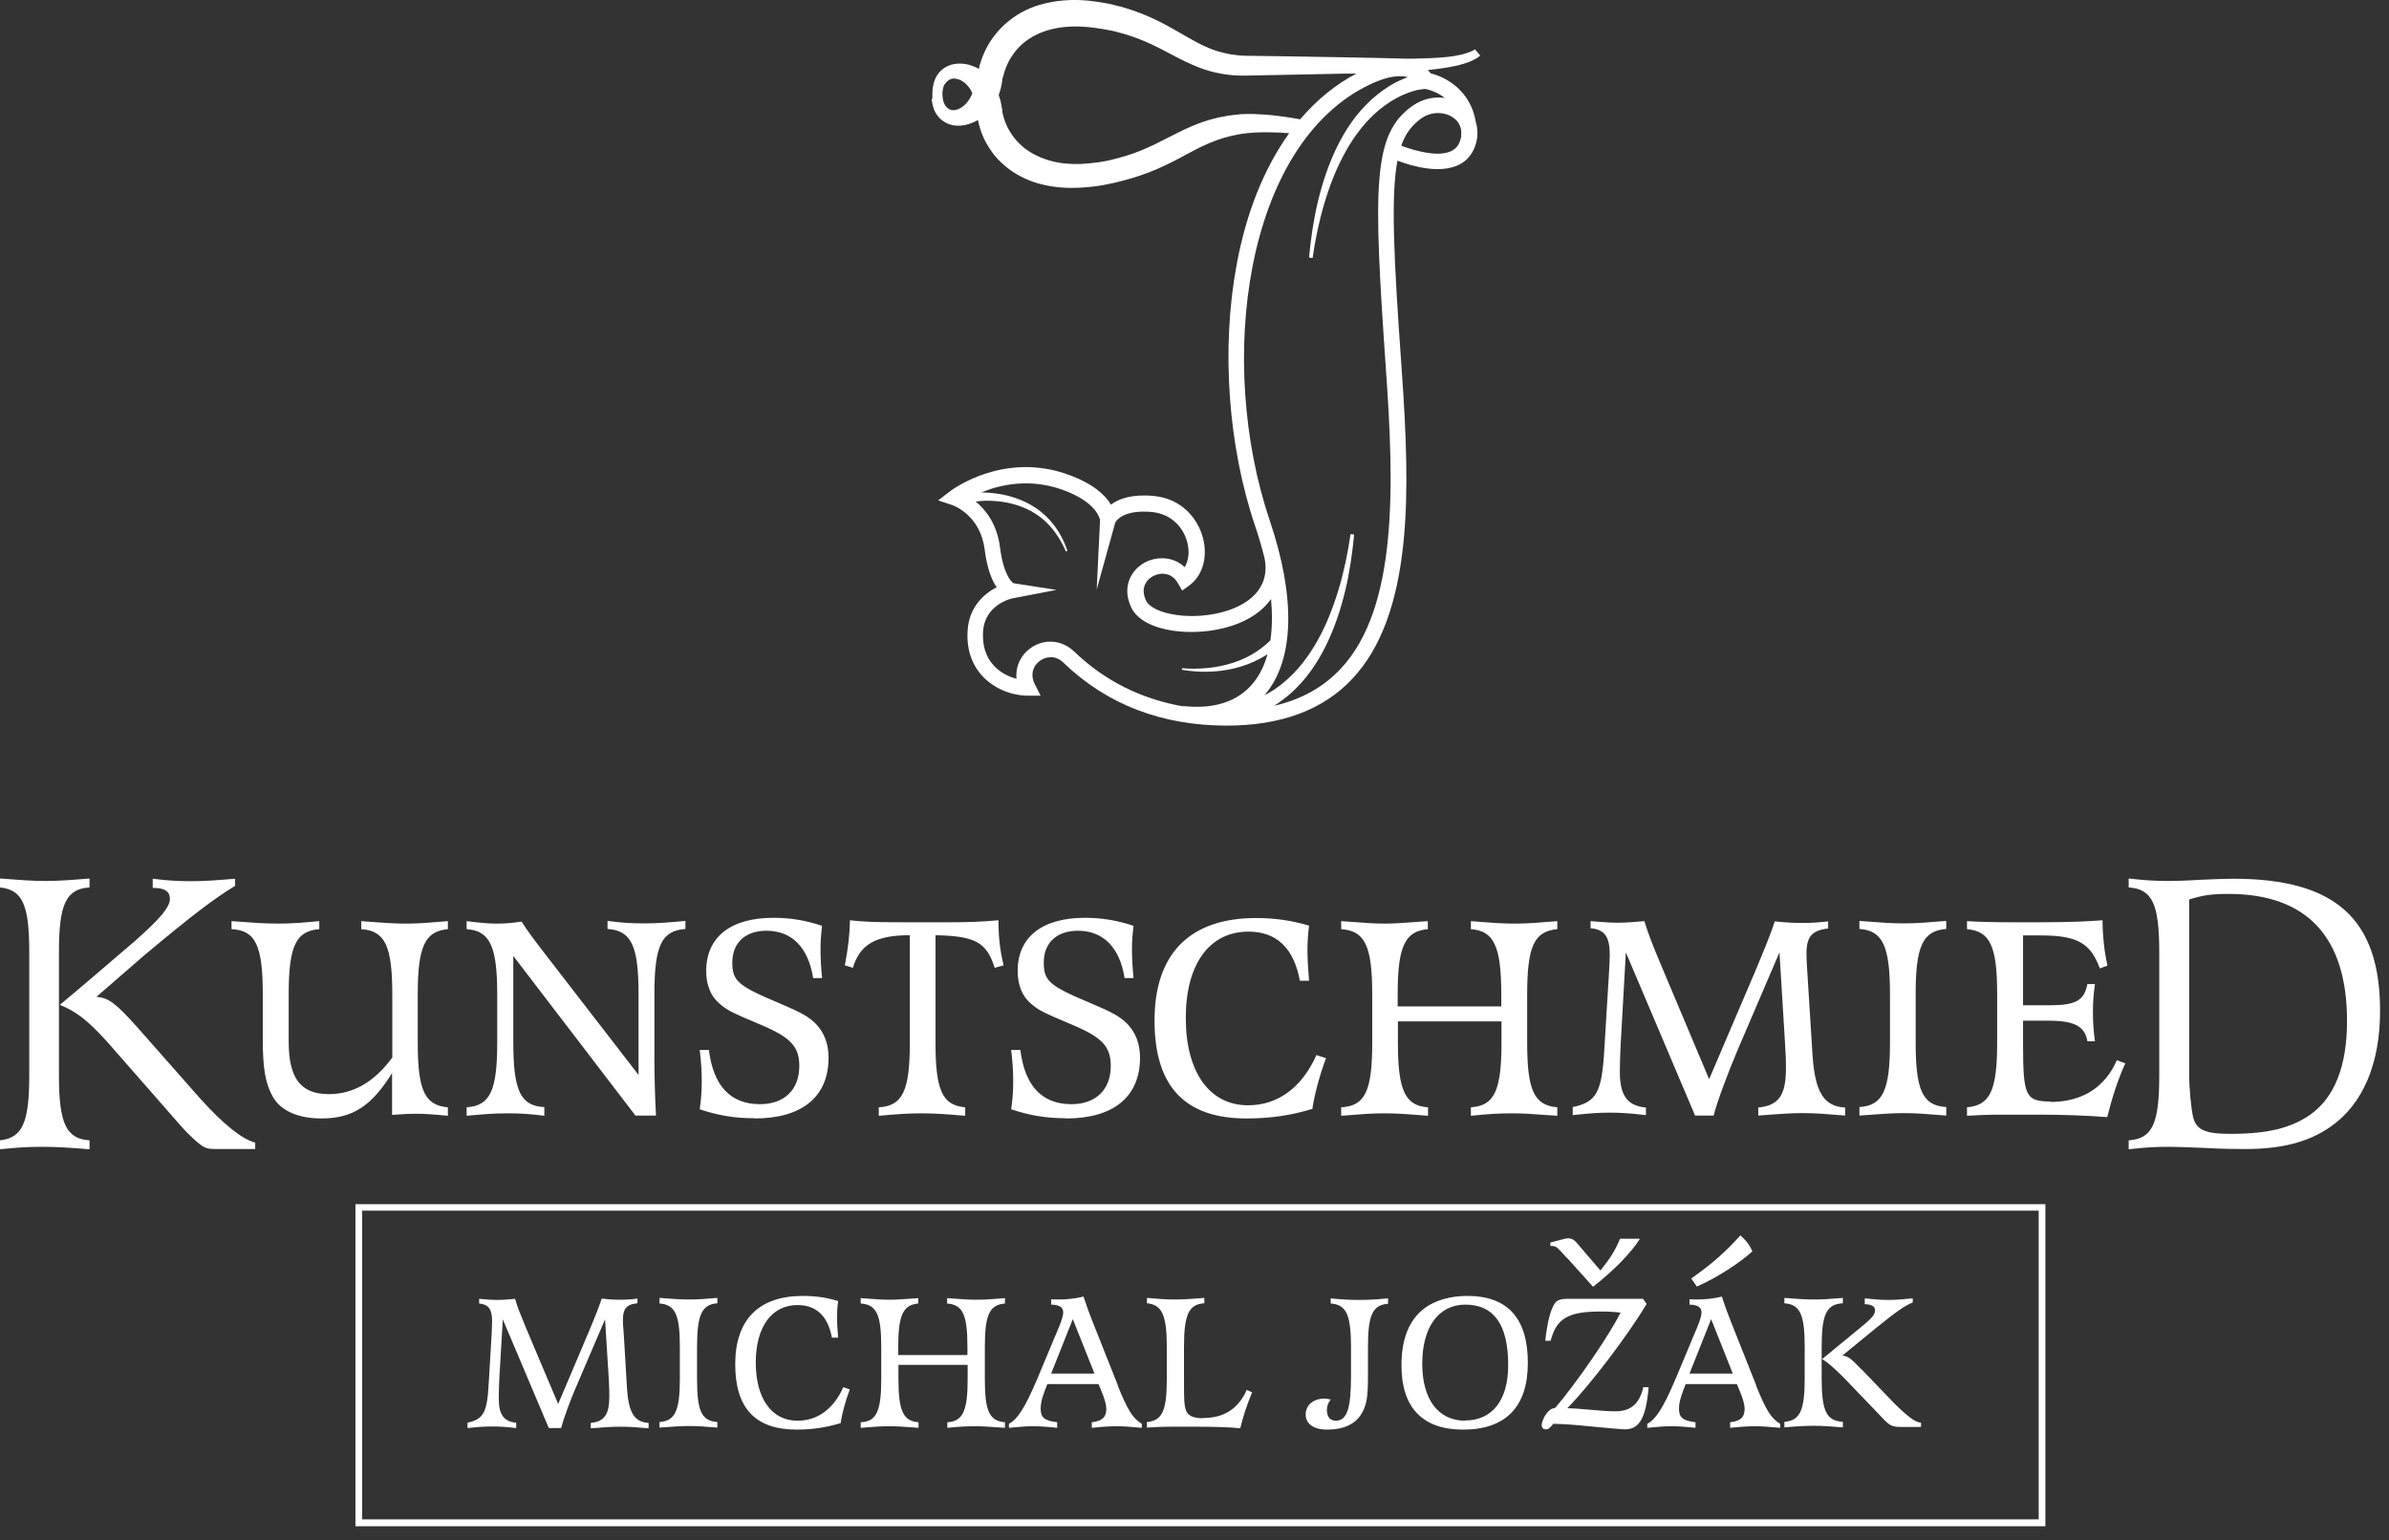 <?xml version="1.0" encoding="UTF-8" standalone="no"?><!DOCTYPE svg PUBLIC "-//W3C//DTD SVG 1.1//EN" "http://www.w3.org/Graphics/SVG/1.1/DTD/svg11.dtd"><svg width="100%" height="100%" viewBox="0 0 107 69" version="1.1" xmlns="http://www.w3.org/2000/svg" xmlns:xlink="http://www.w3.org/1999/xlink" xml:space="preserve" xmlns:serif="http://www.serif.com/" style="fill-rule:evenodd;clip-rule:evenodd;stroke-linejoin:round;stroke-miterlimit:2;"><rect x="0" y="0" width="107" height="69" fill="#333333" stroke="none"/><path d="M40.75,41.898l0,4.81c0,2.16 -0.32,2.84 -1.39,2.9l0,0.38c0.79,-0.07 1.3,-0.11 1.91,-0.11c0.61,-0 1.13,0.04 1.96,0.11l0,-0.38c-1.03,-0.09 -1.33,-0.77 -1.33,-2.9l0,-4.81c1.78,0.04 2.29,0.31 2.65,1.46l0.4,-0.11c-0.18,-0.76 -0.23,-1.35 -0.23,-2.02c-0.76,0.07 -1.33,0.09 -2.14,0.09l-2.3,-0c-1.04,-0 -1.66,-0.02 -2.21,-0.09c-0.02,0.67 -0.07,1.17 -0.23,2.02l0.36,0.11c0.32,-1.06 1.03,-1.46 2.57,-1.46l-0.02,-0Zm-6.95,8.21c2.12,-0 3.31,-0.97 3.31,-2.72c-0,-0.63 -0.2,-1.13 -0.56,-1.51c-0.34,-0.34 -0.67,-0.52 -1.66,-0.94c-1.84,-0.77 -2.09,-0.99 -2.09,-1.82c-0,-0.88 0.58,-1.42 1.53,-1.42c1.13,-0 1.87,0.74 2.09,2.12l0.4,-0c-0.05,-0.54 -0.07,-0.88 -0.07,-1.28c-0,-0.4 0.02,-0.63 0.07,-1.06c-0.74,-0.25 -1.44,-0.36 -2.18,-0.36c-1.91,-0 -3.01,0.86 -3.01,2.38c-0,0.63 0.2,1.13 0.59,1.46c0.36,0.31 0.54,0.4 1.85,0.95c1.33,0.56 1.73,0.97 1.73,1.85c-0,1.06 -0.67,1.71 -1.76,1.71c-1.33,-0 -2.09,-0.83 -2.29,-2.43l-0.41,-0c0.07,0.61 0.09,0.97 0.09,1.4c-0,0.43 -0.02,0.74 -0.09,1.26c0.81,0.27 1.55,0.4 2.45,0.4l0.01,0.01Zm-16.24,-2.05l-0,1.89c0.67,-0.05 0.81,-0.05 1.1,-0.05c0.36,-0 0.67,0.02 1.4,0.09l-0,-0.38c-1.04,-0.09 -1.35,-0.76 -1.35,-2.9l-0,-2.16c-0,-2.14 0.32,-2.83 1.35,-2.92l-0,-0.36c-0.85,0.07 -1.31,0.11 -1.85,0.11c-0.5,-0 -0.86,-0.02 -2.03,-0.11l-0,0.36c1.06,0.07 1.39,0.74 1.39,2.92l-0,2.83c-0.81,1.1 -1.75,1.64 -2.84,1.64c-1.26,-0 -1.8,-0.7 -1.8,-2.36l-0,-2.11c-0,-2.16 0.32,-2.84 1.37,-2.92l-0,-0.36c-0.77,0.07 -1.22,0.11 -1.84,0.11c-0.62,-0 -1.12,-0.04 -2.09,-0.11l0,0.36c1.08,0.05 1.4,0.74 1.4,2.92l-0,2.09c-0,1.24 0.13,1.94 0.45,2.5c0.36,0.63 1.13,0.97 2.18,0.97c1.4,-0 2.25,-0.56 3.17,-2.05l-0.01,-0Zm-8.6,1.15l-2.84,-3.22c-0.94,-1.04 -1.24,-1.28 -1.8,-1.33l2.12,-1.84c2.12,-1.78 3.19,-2.59 4.09,-3.13l-0,-0.32c-0.85,0.07 -1.35,0.11 -1.94,0.11c-0.59,-0 -1.03,-0.02 -1.75,-0.11l-0,0.41c0.52,-0 0.77,0.14 0.77,0.5c-0,0.36 -0.45,0.9 -1.58,1.89l-2.02,1.73c-0.68,0.58 -1.13,0.95 -1.33,1.12c0.72,0.29 1.22,0.67 2.09,1.62l3.31,3.78c0.41,0.47 0.85,0.86 1.06,0.97c0.2,0.09 0.23,0.09 0.9,0.09l1.39,-0l-0,-0.29c-0.58,-0.14 -1.44,-0.83 -2.47,-1.98Zm15.42,0.77l0,-0.38c-1.06,-0.05 -1.39,-0.72 -1.39,-2.9l0,-3.87l5.47,7.15l0.92,-0c-0.05,-0.97 -0.07,-1.82 -0.07,-2.65l0,-2.79c0,-2.18 0.32,-2.84 1.39,-2.92l0,-0.36c-0.77,0.07 -1.26,0.11 -1.82,0.11c-0.59,-0 -0.97,-0.02 -1.67,-0.11l0,0.36c1.06,0.07 1.39,0.74 1.39,2.92l0,3.62l-4.21,-5.45c-0.5,-0.65 -0.74,-0.97 -1.03,-1.42c-0.47,0.07 -0.74,0.09 -1.13,0.09c-0.39,-0 -0.76,-0.04 -1.33,-0.11l0,0.36c1.04,0.07 1.37,0.76 1.37,2.92l0,2.16c0,2.16 -0.32,2.83 -1.37,2.9l0,0.38c0.77,-0.07 1.22,-0.11 1.8,-0.11c0.58,-0 0.97,0.02 1.69,0.11l-0.01,-0.01Zm-21.74,-1.79l-0,-5.53c-0,-2.16 0.32,-2.83 1.37,-2.9l0,-0.4c-0.86,0.07 -1.37,0.11 -1.98,0.11c-0.58,-0 -1.1,-0.04 -2.03,-0.11l0,0.4c1.01,0.11 1.31,0.77 1.31,2.9l0,5.53c0,2.12 -0.31,2.79 -1.31,2.9l0,0.4c0.7,-0.07 1.19,-0.11 1.87,-0.11c0.68,-0 1.26,0.04 2.14,0.11l0,-0.4c-1.04,-0.07 -1.37,-0.74 -1.37,-2.9Zm71.08,1.79l-0,-0.36c-0.83,-0.07 -1.17,-0.54 -1.17,-1.6c-0,-0.32 0.02,-0.95 0.04,-1.28l0.23,-4.07l3.1,7.31l0.83,-0c0.16,-0.63 0.67,-1.98 1.06,-2.9l1.89,-4.41l0.25,4.09c0.04,0.61 0.04,0.81 0.04,1.1c0,1.21 -0.32,1.67 -1.24,1.76l0,0.36c1.19,-0.09 1.51,-0.11 2.02,-0.11c0.54,-0 1.01,0.04 1.87,0.11l-0,-0.36c-0.95,-0.05 -1.35,-0.68 -1.46,-2.36l-0.22,-3.51c-0.05,-0.72 -0.05,-0.85 -0.05,-1.03c-0,-0.76 0.25,-1.04 0.97,-1.12l-0,-0.32c-0.45,0.05 -0.72,0.07 -1.17,0.07c-0.45,-0 -0.72,-0.02 -1.22,-0.07c-0.14,0.45 -0.4,1.1 -0.92,2.34l-2.02,4.73l-2.14,-5.08c-0.4,-0.95 -0.59,-1.44 -0.76,-2c-0.58,0.05 -0.86,0.07 -1.19,0.07c-0.33,-0 -0.63,-0.02 -1.22,-0.07l-0,0.32c0.63,0.05 0.86,0.38 0.86,1.19c-0,0.2 -0.02,0.47 -0.04,0.88l-0.2,3.28c-0.11,2 -0.34,2.43 -1.42,2.66l-0,0.36c0.83,-0.09 1.22,-0.11 1.64,-0.11c0.47,-0 0.86,0.02 1.64,0.11l-0,0.02Zm-25.97,0.13c2.12,-0 3.31,-0.97 3.31,-2.72c0,-0.63 -0.2,-1.13 -0.56,-1.51c-0.34,-0.34 -0.67,-0.52 -1.66,-0.94c-1.84,-0.77 -2.09,-0.99 -2.09,-1.82c0,-0.88 0.58,-1.42 1.53,-1.42c1.13,-0 1.87,0.74 2.09,2.12l0.4,-0c-0.05,-0.54 -0.07,-0.88 -0.07,-1.28c-0,-0.4 0.02,-0.63 0.07,-1.06c-0.74,-0.25 -1.44,-0.36 -2.18,-0.36c-1.91,-0 -3.01,0.86 -3.01,2.38c-0,0.63 0.2,1.13 0.59,1.46c0.36,0.31 0.54,0.4 1.85,0.95c1.33,0.56 1.73,0.97 1.73,1.85c-0,1.06 -0.67,1.71 -1.76,1.71c-1.33,-0 -2.09,-0.83 -2.29,-2.43l-0.41,-0c0.07,0.61 0.09,0.97 0.09,1.4c-0,0.43 -0.02,0.74 -0.09,1.26c0.81,0.27 1.55,0.4 2.45,0.4l0.01,0.01Zm39.42,-0.13l-0,-0.38c-1.06,-0.07 -1.37,-0.74 -1.37,-2.9l-0,-2.16c-0,-2.16 0.32,-2.84 1.37,-2.92l-0,-0.36c-0.85,0.07 -1.33,0.11 -1.91,0.11c-0.58,-0 -1.04,-0.04 -1.98,-0.11l-0,0.36c1.04,0.07 1.37,0.76 1.37,2.92l-0,2.16c-0,2.16 -0.32,2.83 -1.37,2.9l-0,0.38c0.95,-0.07 1.46,-0.11 1.98,-0.11c0.58,-0 1.04,0.04 1.91,0.11Zm-21.3,-8.35c1.04,0.07 1.37,0.76 1.37,2.92l-0,0.54l-4.64,-0l-0,-0.54c-0,-2.14 0.32,-2.83 1.35,-2.92l-0,-0.36c-1.21,0.09 -1.53,0.11 -1.94,0.11c-0.41,-0 -0.74,-0.02 -1.94,-0.11l-0,0.36c1.06,0.07 1.39,0.74 1.39,2.92l-0,2.16c-0,2.18 -0.32,2.84 -1.39,2.9l-0,0.38c0.88,-0.07 1.35,-0.11 1.89,-0.11c0.54,-0 0.88,0.02 2,0.11l-0,-0.38c-1.03,-0.07 -1.35,-0.76 -1.35,-2.9l-0,-0.95l4.64,-0l-0,0.95c-0,2.16 -0.32,2.83 -1.37,2.9l-0,0.38c0.86,-0.09 1.31,-0.11 1.85,-0.11c0.45,-0 0.79,0.02 2.02,0.11l-0,-0.38c-1.04,-0.09 -1.35,-0.76 -1.35,-2.9l-0,-2.16c-0,-2.14 0.31,-2.83 1.35,-2.92l-0,-0.36c-0.86,0.07 -1.33,0.11 -1.89,0.11c-0.49,-0 -0.86,-0.02 -1.98,-0.11l-0,0.36l-0.01,-0Zm-24.14,-37.2c0.01,0.14 0.04,0.29 0.09,0.44c0.05,0.15 0.14,0.29 0.26,0.42c0.12,0.12 0.27,0.22 0.44,0.28c0.17,0.06 0.34,0.07 0.51,0.06c0.28,-0.02 0.54,-0.12 0.77,-0.25c0.06,0.29 0.15,0.57 0.27,0.83c0.13,0.27 0.29,0.52 0.47,0.75c0.19,0.23 0.41,0.43 0.64,0.61c0.24,0.18 0.49,0.32 0.75,0.44c0.26,0.12 0.54,0.21 0.81,0.27c0.55,0.13 1.11,0.16 1.65,0.13c0.27,-0.02 0.54,-0.04 0.8,-0.08c0.13,-0.02 0.26,-0.04 0.39,-0.07c0.13,-0.03 0.26,-0.05 0.38,-0.08c0.51,-0.12 1.02,-0.27 1.51,-0.46c0.49,-0.19 0.96,-0.42 1.41,-0.66c0.44,-0.24 0.86,-0.47 1.29,-0.65c0.43,-0.18 0.86,-0.31 1.32,-0.39c0.12,-0.02 0.23,-0.04 0.35,-0.05c0.11,-0.01 0.23,-0.02 0.35,-0.03c0.24,-0.01 0.48,-0.02 0.72,-0.01c0.28,-0 0.56,0.02 0.83,0.04c-1.11,1.55 -1.92,3.54 -2.35,5.88c-0.7,3.74 -0.39,8.12 0.82,11.7c0.17,0.5 0.31,0.99 0.43,1.47c0.28,1.46 -0.91,2.09 -1.64,2.33c-1.54,0.51 -3.37,0.18 -3.67,-0.44c-0.26,-0.55 -0,-0.93 0.32,-1.1c0.34,-0.18 0.83,-0.16 1.1,0.31l0.2,0.34l0.32,-0.23c0.6,-0.44 0.84,-1.29 0.6,-2.16c-0.22,-0.81 -0.92,-1.73 -2.2,-1.85c-0.98,-0.09 -1.57,0.13 -1.91,0.39c-0.25,-0.42 -0.79,-0.94 -1.93,-1.35c-2.9,-1.04 -5.2,0.69 -5.29,0.76l-0.52,0.4l0.63,0.21c0.05,0.02 1.25,0.44 1.45,1.98c0.11,0.86 0.32,1.39 0.54,1.7c-0.58,0.3 -1.23,0.89 -1.3,1.92c-0.06,0.82 0.17,1.53 0.66,2.06c0.5,0.54 1.26,0.87 2.03,0.88l0.58,-0l-0.26,-0.51c-0.24,-0.48 -0.04,-0.86 0.22,-1.05c0.26,-0.19 0.69,-0.28 1.06,0.08c1.94,1.87 4.4,2.82 7.32,2.82c2.43,-0 4.33,-0.71 5.63,-2.11c1.26,-1.35 2,-3.35 2.28,-6.1c0.23,-2.28 0.13,-4.8 -0.09,-7.88c-0.35,-4.93 -0.48,-7.63 -0.18,-9.22c0.66,0.25 1.94,0.62 2.8,0.16c0.3,-0.16 0.67,-0.5 0.77,-1.19c0.03,-0.24 0.01,-0.48 -0.06,-0.7c-0.23,-1.41 -1.34,-2.02 -2.02,-2.18c-0.03,-0.05 -0.08,-0.1 -0.13,-0.15c0.28,-0.03 0.56,-0.06 0.84,-0.11c0.25,-0.04 0.51,-0.09 0.76,-0.17c0.13,-0.04 0.25,-0.08 0.38,-0.14c0.12,-0.06 0.25,-0.12 0.37,-0.23l-0.24,-0.28c-0.08,0.06 -0.18,0.1 -0.28,0.14c-0.11,0.04 -0.22,0.07 -0.33,0.1c-0.23,0.05 -0.47,0.09 -0.71,0.11c-0.48,0.05 -0.98,0.06 -1.47,0.07c-0.25,-0 -0.49,-0 -0.74,-0.01l-0.75,-0.02l-1.5,-0.03l-3,-0.05l-1.49,-0.02c-0.46,-0.01 -0.91,-0.09 -1.34,-0.23c-0.43,-0.14 -0.84,-0.36 -1.26,-0.6c-0.42,-0.24 -0.87,-0.51 -1.34,-0.74c-0.47,-0.23 -0.97,-0.43 -1.48,-0.58c-0.13,-0.04 -0.25,-0.07 -0.38,-0.1c-0.06,-0.02 -0.13,-0.03 -0.19,-0.05l-0.09,-0.02l-0.1,-0.02c-0.26,-0.05 -0.53,-0.09 -0.79,-0.12c-0.54,-0.06 -1.09,-0.05 -1.65,0.04c-0.28,0.05 -0.56,0.12 -0.83,0.21c-0.27,0.1 -0.54,0.23 -0.78,0.38c-0.25,0.16 -0.48,0.34 -0.69,0.55c-0.21,0.21 -0.39,0.44 -0.55,0.69c-0.15,0.25 -0.28,0.52 -0.37,0.79c-0.05,0.13 -0.08,0.26 -0.11,0.39c-0.08,-0.05 -0.16,-0.09 -0.25,-0.12c-0.3,-0.12 -0.64,-0.16 -0.98,-0.07c-0.16,0.05 -0.32,0.13 -0.45,0.25c-0.13,0.12 -0.22,0.26 -0.28,0.4c-0.06,0.15 -0.09,0.3 -0.11,0.44c-0,0.07 -0.01,0.14 -0.01,0.22l-0,0.22l-0.03,-0Zm11.27,27.19l-0,0.03c-1.89,-0.33 -3.53,-1.15 -4.89,-2.46c-0.55,-0.53 -1.36,-0.59 -1.97,-0.14c-0.39,0.28 -0.67,0.78 -0.61,1.36c-0.4,-0.1 -0.76,-0.31 -1.02,-0.59c-0.36,-0.39 -0.52,-0.91 -0.48,-1.53c0.08,-1.2 1.26,-1.47 1.31,-1.48l1.98,-0.38l-1.93,-0.3c-0.07,-0.05 -0.44,-0.35 -0.6,-1.6c-0.13,-1.04 -0.63,-1.68 -1.09,-2.06c0.06,-0 0.13,-0.01 0.19,-0.02c0.23,-0.02 0.45,-0.02 0.68,-0c0.45,0.03 0.9,0.13 1.32,0.31c0.42,0.18 0.8,0.44 1.11,0.78c0.31,0.34 0.56,0.74 0.74,1.17l0.07,-0.03c-0.15,-0.45 -0.38,-0.88 -0.68,-1.25c-0.31,-0.37 -0.69,-0.68 -1.13,-0.9c-0.44,-0.22 -0.91,-0.36 -1.4,-0.42c-0.21,-0.03 -0.43,-0.04 -0.64,-0.05c0.85,-0.35 2.16,-0.64 3.62,-0.12c1.54,0.55 1.68,1.3 1.69,1.37l-0.15,3.1l0.83,-2.99c0.03,-0.06 0.32,-0.6 1.64,-0.48c0.92,0.09 1.42,0.74 1.58,1.33c0.12,0.43 0.07,0.85 -0.11,1.14c-0.5,-0.48 -1.23,-0.49 -1.76,-0.22c-0.62,0.32 -1.08,1.09 -0.63,2.03c0.54,1.13 2.88,1.36 4.53,0.81c0.78,-0.26 1.36,-0.67 1.73,-1.19c0.06,0.68 0.05,1.3 -0.03,1.85c-0.06,0.06 -0.12,0.11 -0.18,0.17c-0.14,0.12 -0.29,0.23 -0.45,0.34c-0.32,0.21 -0.66,0.37 -1.03,0.49c-0.73,0.24 -1.52,0.31 -2.3,0.25l0,0.07c0.77,0.13 1.59,0.12 2.37,-0.07c0.39,-0.1 0.78,-0.24 1.14,-0.44c0.11,-0.06 0.22,-0.12 0.32,-0.19c-0.14,0.51 -0.35,0.94 -0.64,1.29c-0.68,0.84 -1.77,1.19 -3.16,1.03l0.03,-0.01Zm12.45,-25.54c-0.05,0.33 -0.18,0.54 -0.41,0.67c-0.58,0.32 -1.67,0.01 -2.28,-0.22c0.2,-0.58 0.51,-0.95 0.92,-1.24c0.48,-0.32 1.03,-0.26 1.36,-0.05c0.31,0.19 0.45,0.5 0.4,0.84l0.01,-0Zm-2.35,-2.64c-0.2,0.07 -0.4,0.16 -0.58,0.25c-0.4,0.21 -0.77,0.48 -1.1,0.78c-0.66,0.6 -1.16,1.34 -1.54,2.12c-0.38,0.78 -0.65,1.6 -0.85,2.43c-0.2,0.83 -0.32,1.68 -0.4,2.52l0.16,0.02c0.12,-0.83 0.29,-1.66 0.53,-2.46c0.24,-0.8 0.54,-1.58 0.95,-2.31c0.4,-0.72 0.91,-1.38 1.53,-1.89c0.31,-0.25 0.65,-0.47 1,-0.63c0.18,-0.08 0.36,-0.15 0.55,-0.2c0.09,-0.03 0.19,-0.05 0.28,-0.06c0.05,-0 0.09,-0.02 0.14,-0.02l0.08,-0c0.11,0.02 0.49,0.11 0.86,0.4c-0.48,-0.07 -0.98,0.04 -1.41,0.33c-0.95,0.65 -1.38,1.58 -1.52,3.32c-0.14,1.7 -0,4.29 0.29,8.46c0.38,5.31 0.53,10.72 -2.01,13.45c-0.78,0.83 -1.76,1.39 -2.99,1.67c0.28,-0.18 0.55,-0.38 0.79,-0.6c0.66,-0.6 1.16,-1.34 1.54,-2.12c0.38,-0.78 0.65,-1.6 0.85,-2.43c0.2,-0.83 0.32,-1.68 0.4,-2.52l-0.16,-0.02c-0.12,0.83 -0.29,1.66 -0.53,2.46c-0.24,0.8 -0.54,1.58 -0.95,2.31c-0.4,0.72 -0.91,1.38 -1.53,1.89c-0.26,0.22 -0.55,0.41 -0.85,0.56c0.02,-0.03 0.05,-0.05 0.07,-0.08c1.27,-1.56 1.33,-4.3 0.18,-7.72c-2.41,-7.11 -1.15,-16.89 4.49,-19.57c0.86,-0.41 1.4,-0.41 1.73,-0.31l-0,-0.03Zm-18.23,0.28l0.02,-0.1l-0,-0.07c0.02,-0.05 0.03,-0.1 0.05,-0.15c0.02,-0.1 0.05,-0.2 0.09,-0.3c0.07,-0.2 0.16,-0.38 0.27,-0.55c0.22,-0.35 0.51,-0.64 0.86,-0.85c0.35,-0.22 0.75,-0.36 1.18,-0.44c0.43,-0.08 0.88,-0.09 1.34,-0.05c0.23,0.02 0.46,0.05 0.69,0.09l0.34,0.06c0.12,0.02 0.23,0.05 0.34,0.08c0.45,0.11 0.9,0.27 1.33,0.46c0.43,0.19 0.86,0.42 1.31,0.66c0.45,0.23 0.94,0.47 1.47,0.62c0.53,0.15 1.08,0.22 1.61,0.21l4.5,-0.09l0.48,-0c-0.94,0.49 -1.78,1.18 -2.52,2.05c-0.17,-0.03 -0.34,-0.07 -0.52,-0.09c-0.25,-0.04 -0.51,-0.07 -0.76,-0.1c-0.26,-0.02 -0.51,-0.04 -0.78,-0.05l-0.4,-0c-0.13,-0 -0.26,0.01 -0.4,0.03c-0.53,0.05 -1.07,0.17 -1.57,0.35c-0.51,0.18 -0.97,0.42 -1.41,0.64c-0.22,0.11 -0.44,0.22 -0.65,0.33c-0.22,0.1 -0.43,0.2 -0.65,0.29c-0.44,0.18 -0.89,0.31 -1.35,0.42c-0.12,0.03 -0.23,0.05 -0.35,0.07c-0.11,0.02 -0.23,0.04 -0.34,0.05c-0.23,0.03 -0.46,0.05 -0.69,0.06c-0.46,0.01 -0.91,-0.03 -1.33,-0.15c-0.42,-0.12 -0.8,-0.3 -1.13,-0.55c-0.16,-0.13 -0.31,-0.27 -0.44,-0.43c-0.13,-0.16 -0.24,-0.33 -0.33,-0.51c-0.09,-0.18 -0.16,-0.37 -0.21,-0.57c-0.01,-0.05 -0.02,-0.1 -0.03,-0.15l0,-0.08l-0.02,-0.08c-0.02,-0.15 -0.05,-0.3 -0.1,-0.45c-0.01,-0.04 -0.03,-0.09 -0.04,-0.13c0.07,-0.17 0.11,-0.34 0.14,-0.51l-0,-0.02Zm-2.55,0.06c0.09,-0.16 0.23,-0.25 0.39,-0.26c0.16,-0 0.33,0.06 0.47,0.17c0.14,0.11 0.26,0.26 0.34,0.42c0.01,0.02 0.02,0.05 0.03,0.07c-0.06,0.15 -0.13,0.28 -0.23,0.4c-0.11,0.14 -0.26,0.26 -0.42,0.32c-0.16,0.06 -0.32,0.05 -0.44,-0.04c-0.06,-0.05 -0.12,-0.11 -0.16,-0.2c-0.04,-0.08 -0.07,-0.18 -0.08,-0.29c-0.03,-0.21 -0,-0.44 0.09,-0.6l0.01,0.01Zm13.94,37.35c-2.97,-0 -4.55,1.6 -4.55,4.59c-0,2.99 1.39,4.39 4.12,4.39c1.06,-0 2.02,-0.14 2.95,-0.43c0.09,-0.63 0.32,-1.49 0.61,-2.27l-0.43,-0.14c-0.65,1.46 -1.73,2.25 -3.06,2.25c-1.73,-0 -2.79,-1.49 -2.79,-3.91c-0,-2.42 1.06,-3.87 2.81,-3.87c1.26,-0 2.03,0.74 2.3,2.2l0.41,-0c-0.05,-0.67 -0.07,-0.99 -0.07,-1.37c-0,-0.38 0.02,-0.65 0.07,-1.1c-0.79,-0.23 -1.53,-0.34 -2.38,-0.34l0.01,-0Zm-28.18,21.02l-0.14,-2.34c-0.04,-0.48 -0.04,-0.56 -0.04,-0.68c-0,-0.5 0.17,-0.7 0.65,-0.74l-0,-0.21c-0.3,0.04 -0.48,0.05 -0.78,0.05c-0.3,-0 -0.48,-0.01 -0.82,-0.05c-0.1,0.3 -0.26,0.73 -0.61,1.56l-1.34,3.16l-1.43,-3.38c-0.26,-0.64 -0.4,-0.96 -0.5,-1.33c-0.38,0.04 -0.58,0.05 -0.79,0.05c-0.21,-0 -0.42,-0.01 -0.82,-0.05l-0,0.21c0.42,0.04 0.58,0.25 0.58,0.79c-0,0.13 -0.01,0.31 -0.02,0.59l-0.13,2.18c-0.07,1.33 -0.23,1.62 -0.95,1.78l-0,0.24c0.55,-0.06 0.82,-0.07 1.09,-0.07c0.31,-0 0.58,0.01 1.09,0.07l-0,-0.24c-0.55,-0.05 -0.78,-0.36 -0.78,-1.07c-0,-0.22 0.01,-0.64 0.02,-0.85l0.16,-2.71l2.06,4.87l0.55,-0c0.11,-0.42 0.44,-1.32 0.71,-1.93l1.26,-2.94l0.17,2.73c0.02,0.41 0.02,0.54 0.02,0.73c-0,0.8 -0.22,1.12 -0.83,1.18l-0,0.24c0.79,-0.06 1.01,-0.07 1.34,-0.07c0.36,-0 0.67,0.02 1.25,0.07l-0,-0.24c-0.64,-0.04 -0.9,-0.46 -0.97,-1.57l-0,-0.03Zm50.58,-0.08l-1.14,-2.87c-0.2,-0.52 -0.24,-0.62 -0.4,-1.11c-0.4,0.1 -0.76,0.13 -1.15,0.13c-0.05,-0 -0.17,-0 -0.3,-0.01l-0,0.24c0.38,0.01 0.54,0.12 0.54,0.36c-0,0.12 -0.06,0.32 -0.18,0.62l-1,2.39c-0.54,1.26 -0.86,1.76 -1.25,1.97l-0,0.18c0.62,-0.06 0.79,-0.07 1.07,-0.07c0.28,-0 0.53,0.01 1.09,0.07l-0,-0.25c-0.58,-0.07 -0.74,-0.22 -0.74,-0.61c-0,-0.22 0.05,-0.44 0.18,-0.79l0.12,-0.31l2.29,-0l0.11,0.26c0.17,0.4 0.24,0.66 0.24,0.85c-0,0.38 -0.19,0.55 -0.65,0.6l0,0.25c0.58,-0.06 0.85,-0.07 1.14,-0.07c0.29,-0 0.56,0.02 1.1,0.07l0,-0.18c-0.4,-0.24 -0.64,-0.62 -1.08,-1.72l0.01,-0Zm-2.99,-0.53l0.97,-2.44l0.97,2.44l-1.94,-0Zm5.92,0.24l-0,-1.44c-0,-1.47 0.22,-1.91 0.95,-1.95l-0,-0.24c-0.6,0.05 -0.92,0.07 -1.29,0.07c-0.37,-0 -0.7,-0.02 -1.33,-0.07l-0,0.24c0.7,0.05 0.91,0.5 0.91,1.94l-0,1.44c-0,1.44 -0.22,1.88 -0.91,1.93l-0,0.25c0.66,-0.06 0.98,-0.07 1.33,-0.07c0.37,-0 0.7,0.02 1.29,0.07l-0,-0.25c-0.73,-0.04 -0.95,-0.47 -0.95,-1.93l-0,0.01Zm1.78,-0.43c-0.46,-0.48 -0.58,-0.58 -0.85,-0.62l1.49,-1.22c0.97,-0.78 1.24,-0.97 1.66,-1.16l-0,-0.18c-0.49,0.05 -0.78,0.07 -1.09,0.07c-0.32,-0 -0.6,-0.02 -1.06,-0.07l-0,0.26c0.32,0.01 0.46,0.1 0.46,0.28c-0,0.17 -0.13,0.34 -0.52,0.66l-1.85,1.52c0.23,0.13 0.48,0.35 0.94,0.8l1.86,1.94c0.23,0.24 0.37,0.3 0.74,0.3l0.89,-0l-0,-0.19c-0.25,-0.01 -0.62,-0.29 -1.22,-0.89l-1.44,-1.5l-0.01,-0Zm-9.77,0.8c-0.17,0.74 -0.55,1.08 -1.26,1.08c-0.23,-0 -0.46,-0.01 -1.12,-0.07c-0.56,-0.05 -0.7,-0.06 -1.02,-0.07c1.06,-1.08 2.76,-3.34 3.55,-4.67l-0.16,-0.23l-3.4,-0c-0.28,-0 -0.46,0.06 -0.55,0.2c-0.19,0.28 -0.34,0.83 -0.43,1.68l0.24,-0c0.26,-1 0.79,-1.31 2.23,-1.31c0.35,-0 0.55,0.01 0.9,0.05c-0.5,1.02 -2.02,3.22 -2.93,4.27c-0.19,0.02 -0.31,0.13 -0.46,0.36c-0.08,0.16 -0.14,0.3 -0.14,0.4c-0,0.12 0.07,0.2 0.18,0.2c0.11,-0 0.17,-0.04 0.34,-0.25c0.54,0.01 1,0.05 1.6,0.11c0.973,0.093 1.507,0.14 1.6,0.14c0.66,-0 0.95,-0.51 1.07,-1.89l-0.24,-0Zm26.42,-22.78c-0.4,-0 -0.81,0.02 -1.53,0.05c-0.61,0.04 -1.08,0.05 -1.37,0.05c-0.54,-0 -0.97,-0.02 -1.78,-0.11l0,0.4c1.06,0.07 1.37,0.74 1.37,2.9l0,5.53c0,2.16 -0.31,2.83 -1.37,2.9l0,0.4c0.79,-0.09 1.22,-0.11 1.84,-0.11c0.31,-0 0.83,0.02 1.55,0.05c0.72,0.04 1.33,0.05 1.82,0.05c1.64,-0 2.84,-0.31 3.82,-0.99c1.46,-1.01 2.23,-2.83 2.23,-5.2c-0,-4.12 -2,-5.92 -6.57,-5.92l-0.01,-0Zm3.44,10.58c-0.86,0.59 -1.89,0.85 -3.56,0.85c-1.13,-0 -1.53,-0.18 -1.67,-0.74c-0.09,-0.36 -0.18,-1.3 -0.18,-1.93l-0,-7.83c0.63,-0.2 1.04,-0.25 1.76,-0.25c3.51,-0 5.31,1.93 5.31,5.69c-0,2.03 -0.56,3.44 -1.66,4.21Zm-37.74,8.11c-0.77,-0 -1.45,0.2 -1.93,0.56c-0.68,0.52 -1.02,1.37 -1.02,2.55c-0,1.9 0.95,2.88 2.76,2.88c1.91,-0 2.9,-1.02 2.9,-2.99c-0,-1.97 -0.88,-3 -2.71,-3Zm-0.1,5.59c-1.2,-0 -1.92,-0.95 -1.92,-2.56c-0,-1.61 0.72,-2.64 1.93,-2.64c1.28,-0 1.92,0.9 1.92,2.71c-0,1.57 -0.71,2.48 -1.93,2.48l-0,0.01Zm26.23,-14.3c-1.12,-0 -1.24,-0.23 -1.24,-2.54l-0,-1.08l1.13,-0c1.17,-0 1.64,0.25 1.75,0.92l0.34,-0c-0.07,-0.52 -0.09,-0.85 -0.09,-1.3c-0,-0.45 0.02,-0.76 0.09,-1.26l-0.34,-0c-0.14,0.74 -0.52,0.95 -1.71,0.95l-1.17,-0l-0,-3.13l0.79,-0c1.64,-0 2.23,0.34 2.65,1.48l0.34,-0.13c-0.14,-0.61 -0.22,-1.37 -0.22,-2.03c-0.63,0.05 -1.46,0.09 -2.74,0.09l-1.4,-0c-0.81,-0 -1.49,-0.02 -1.93,-0.05l-0,0.36c1.04,0.09 1.35,0.77 1.35,2.92l-0,2.16c-0,2.14 -0.31,2.81 -1.35,2.9l-0,0.38c0.29,-0.02 0.99,-0.05 1.24,-0.05l2.03,-0c1.03,-0 2.11,0.04 3.01,0.11c0.22,-0.88 0.47,-1.66 0.81,-2.41l-0.38,-0.14c-0.52,1.21 -1.55,1.87 -2.97,1.87l0.01,-0.02Zm-75.93,19.03l75.69,-0l-0,-14.43l-75.69,-0l-0,14.43Zm0.3,-14.14l75.09,-0l-0,13.83l-75.09,-0l-0,-13.83Zm26.2,3.92l-0,0.24c0.7,0.05 0.91,0.5 0.91,1.95l-0,0.36l-3.1,-0l-0,-0.36c-0,-1.43 0.22,-1.89 0.9,-1.95l-0,-0.24c-0.8,0.06 -1.02,0.07 -1.29,0.07c-0.28,-0 -0.49,-0.01 -1.29,-0.07l-0,0.24c0.71,0.05 0.92,0.49 0.92,1.95l-0,1.44c-0,1.45 -0.22,1.9 -0.92,1.93l-0,0.25c0.59,-0.05 0.9,-0.07 1.26,-0.07c0.36,-0 0.59,0.01 1.33,0.07l-0,-0.25c-0.68,-0.05 -0.9,-0.5 -0.9,-1.93l-0,-0.64l3.1,-0l-0,0.64c-0,1.44 -0.22,1.89 -0.91,1.93l-0,0.25c0.58,-0.06 0.88,-0.07 1.24,-0.07c0.3,-0 0.53,0.01 1.34,0.07l-0,-0.25c-0.7,-0.06 -0.9,-0.5 -0.9,-1.93l-0,-1.44c-0,-1.43 0.2,-1.89 0.9,-1.95l-0,-0.24c-0.58,0.05 -0.89,0.07 -1.26,0.07c-0.32,-0 -0.58,-0.01 -1.32,-0.07l-0.01,-0Zm-6.71,5.49c-1.15,-0 -1.86,-1 -1.86,-2.6c-0,-1.6 0.71,-2.58 1.87,-2.58c0.84,-0 1.36,0.49 1.54,1.46l0.28,-0c-0.04,-0.44 -0.05,-0.66 -0.05,-0.91c-0,-0.25 0.01,-0.43 0.05,-0.73c-0.53,-0.16 -1.02,-0.23 -1.58,-0.23c-1.98,-0 -3.03,1.07 -3.03,3.06c-0,1.99 0.92,2.93 2.75,2.93c0.71,-0 1.34,-0.1 1.97,-0.29c0.06,-0.42 0.22,-1 0.41,-1.51l-0.29,-0.1c-0.43,0.97 -1.15,1.5 -2.04,1.5l-0.02,-0Zm-6.17,-5.5l-0,0.25c0.7,0.05 0.91,0.5 0.91,1.94l-0,1.44c-0,1.44 -0.22,1.88 -0.91,1.93l-0,0.25c0.64,-0.05 0.97,-0.07 1.32,-0.07c0.38,-0 0.7,0.02 1.27,0.07l-0,-0.25c-0.71,-0.05 -0.91,-0.49 -0.91,-1.93l-0,-1.44c-0,-1.44 0.22,-1.9 0.91,-1.95l-0,-0.24c-0.56,0.05 -0.89,0.07 -1.27,0.07c-0.37,-0 -0.7,-0.02 -1.32,-0.07Zm40.66,-1.78l1.15,1.28c0.95,-0.74 1.73,-1.55 2.1,-2.15l-0.89,-0c-0.23,0.55 -0.47,0.92 -0.88,1.42l-1.07,-1.25c-0.11,-0.13 -0.23,-0.19 -0.36,-0.19c-0.05,-0 -0.11,0.01 -0.17,0.02l-0.64,0.17l-0,0.15c0.1,-0 0.13,0.01 0.19,0.02c0.11,0.04 0.12,0.05 0.55,0.52l0.02,0.01Zm-10.6,1.79l-0,0.24c0.7,0.05 0.91,0.5 0.91,1.95l-0,1.3c-0,1.46 -0.18,2 -0.68,2c-0.25,-0 -0.4,-0.17 -0.4,-0.47c-0,-0.18 0.05,-0.32 0.17,-0.48c-0.12,-0.02 -0.18,-0.04 -0.28,-0.04c-0.49,-0 -0.84,0.29 -0.84,0.71c0,0.42 0.35,0.68 0.97,0.68c0.71,-0 1.24,-0.24 1.51,-0.68c0.25,-0.4 0.31,-0.74 0.31,-1.75l0,-1.27c0,-1.43 0.2,-1.88 0.9,-1.94l0,-0.24c-0.54,0.05 -0.88,0.07 -1.3,0.07c-0.42,-0 -0.74,-0.02 -1.28,-0.07l0.01,-0.01Zm-5.71,5.38c-0.48,-0 -0.71,-0.12 -0.79,-0.41c-0.06,-0.22 -0.07,-0.34 -0.07,-1.31l-0,-1.49c-0,-1.44 0.22,-1.9 0.91,-1.94l-0,-0.24c-0.61,0.05 -0.95,0.07 -1.32,0.07c-0.37,-0 -0.7,-0.02 -1.25,-0.07l-0,0.24c0.67,0.06 0.89,0.53 0.89,1.95l-0,1.44c-0,1.42 -0.2,1.87 -0.89,1.93l-0,0.25c0.26,-0.02 0.66,-0.04 1.08,-0.04l1.14,-0c0.71,-0 1.5,0.02 1.96,0.07c0.12,-0.5 0.26,-0.95 0.53,-1.61l-0.24,-0.11c-0.37,0.84 -1.02,1.26 -1.94,1.26l-0.01,0.01Zm-3.82,-1.47l-1.14,-2.87c-0.2,-0.52 -0.24,-0.62 -0.4,-1.11c-0.4,0.1 -0.76,0.13 -1.15,0.13c-0.05,-0 -0.17,-0 -0.3,-0.01l-0,0.24c0.38,0.01 0.54,0.12 0.54,0.36c-0,0.12 -0.06,0.32 -0.18,0.62l-1,2.39c-0.54,1.26 -0.86,1.76 -1.25,1.97l-0,0.18c0.62,-0.06 0.79,-0.07 1.07,-0.07c0.28,-0 0.53,0.01 1.09,0.07l-0,-0.25c-0.58,-0.07 -0.74,-0.22 -0.74,-0.61c-0,-0.22 0.05,-0.44 0.18,-0.79l0.12,-0.31l2.29,-0l0.11,0.26c0.17,0.4 0.24,0.66 0.24,0.85c0,0.38 -0.19,0.55 -0.65,0.6l0,0.25c0.58,-0.06 0.85,-0.07 1.14,-0.07c0.29,-0 0.56,0.02 1.1,0.07l0,-0.18c-0.4,-0.24 -0.64,-0.62 -1.08,-1.72l0.01,-0Zm-2.99,-0.53l0.97,-2.44l0.97,2.44l-1.94,-0Zm31.41,-5.47c-0.13,-0.3 -0.28,-0.49 -0.54,-0.72c-0.67,0.74 -1.24,1.25 -2.2,1.93l0.25,0.36c0.88,-0.38 1.94,-1.07 2.48,-1.57l0.01,-0Z" style="fill:#fff;fill-rule:nonzero;"/></svg>